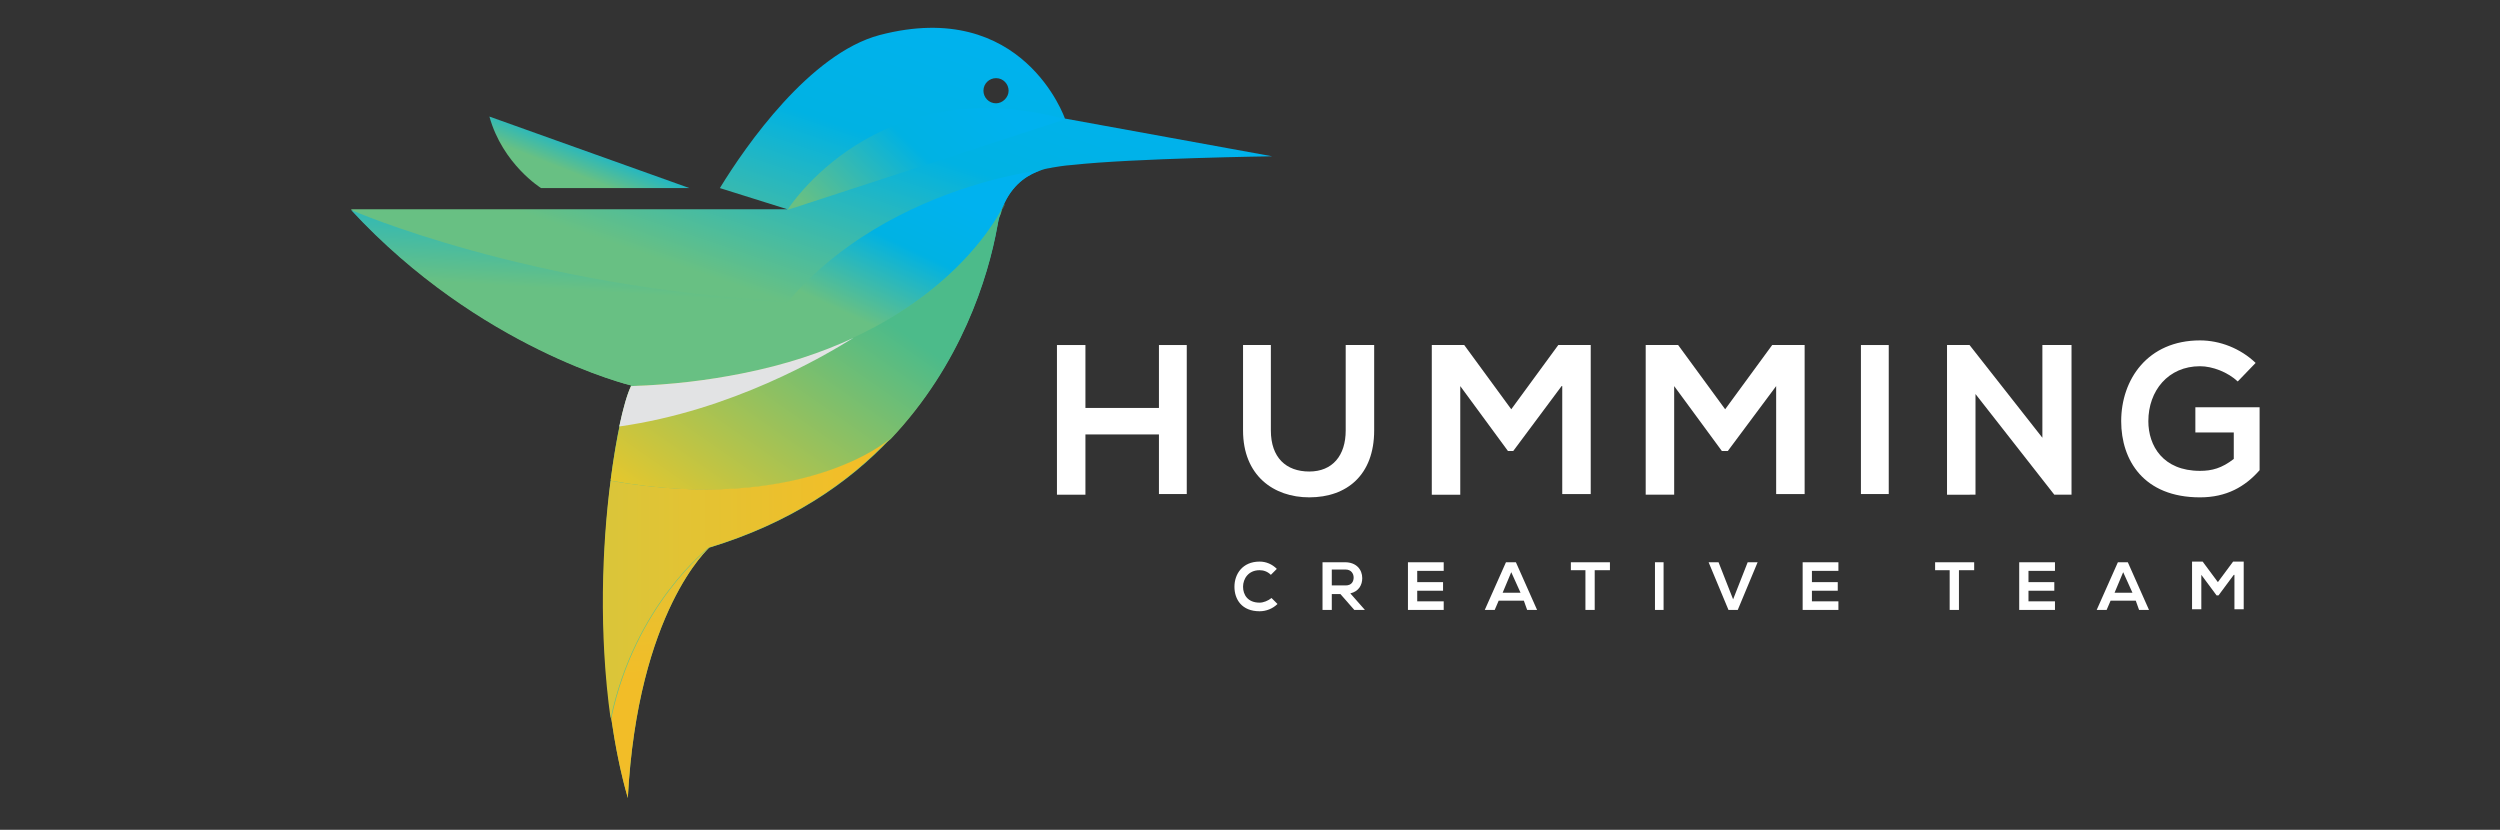 <?xml version="1.0" encoding="utf-8"?>
<!-- Generator: Adobe Illustrator 19.0.0, SVG Export Plug-In . SVG Version: 6.00 Build 0)  -->
<svg version="1.1" id="Layer_1" xmlns="http://www.w3.org/2000/svg" xmlns:xlink="http://www.w3.org/1999/xlink" x="0px" y="0px"
	 viewBox="64 -37.3 377.5 125.3" style="enable-background:new 64 -37.3 377.5 125.3;" xml:space="preserve">
<rect x="64" y="-37.3" width="377.5" height="125.3" fill="#333333" stroke="none"/>
<style type="text/css">
	.st0{fill:#FFFFFF;}
	.st1{fill:url(#XMLID_2_);}
	.st2{fill:url(#XMLID_3_);}
	.st3{fill:url(#XMLID_4_);}
	.st4{fill:url(#XMLID_5_);}
	.st5{fill:url(#XMLID_6_);}
	.st6{fill:url(#XMLID_7_);}
	.st7{fill:url(#XMLID_8_);}
	.st8{fill:url(#XMLID_9_);}
	.st9{fill:#E2E3E4;}
</style>
<g id="XMLID_102_">
	<path id="XMLID_115_" class="st0" d="M239,37.4v-9.1h-11.1v9.1h-4.3V14.8h4.3v9.5H239v-9.5h4.2v22.5H239z"/>
	<path id="XMLID_113_" class="st0" d="M271.5,14.8v12.9c0,6.7-4.1,10.1-9.8,10.1c-5.4,0-10-3.3-10-10.1V14.8h4.2v12.9
		c0,4.1,2.3,6.2,5.8,6.2s5.5-2.4,5.5-6.2V14.8H271.5z"/>
	<path id="XMLID_111_" class="st0" d="M299.8,21l-7.3,9.8h-0.8l-7.2-9.8v16.4h-4.3V14.8h4.9l7.1,9.7l7.1-9.7h4.9v22.5h-4.3V21z"/>
	<path id="XMLID_109_" class="st0" d="M332.2,21l-7.3,9.8H324l-7.2-9.8v16.4h-4.3V14.8h4.9l7.1,9.7l7.1-9.7h4.9v22.5h-4.3V21z"/>
	<path id="XMLID_107_" class="st0" d="M345,37.3V14.8h4.2v22.5H345z"/>
	<path id="XMLID_105_" class="st0" d="M372.5,14.8h4.3v22.6h-2.6v0l-11.9-15.2v15.2H358V14.8h3.4l11,14V14.8z"/>
	<path id="XMLID_103_" class="st0" d="M401.9,20.3c-1.5-1.4-3.8-2.3-5.7-2.3c-4.8,0-7.8,3.7-7.8,8.3c0,3.7,2.2,7.5,7.8,7.5
		c1.8,0,3.3-0.4,5.1-1.8v-4h-5.8v-3.8h9.7v9.5c-2.2,2.5-5,4.1-9,4.1c-8.5,0-11.9-5.6-11.9-11.5c0-6.3,4-12.2,11.9-12.2
		c3,0,6.1,1.2,8.4,3.4L401.9,20.3z"/>
</g>
<g id="XMLID_74_">
	<path id="XMLID_100_" class="st0" d="M256.9,53.9c-0.7,0.7-1.7,1.1-2.7,1.1c-2.7,0-3.8-1.8-3.8-3.7c0-1.9,1.2-3.8,3.8-3.8
		c1,0,1.9,0.4,2.6,1.1l-0.9,0.9c-0.5-0.5-1.1-0.7-1.7-0.7c-1.7,0-2.5,1.3-2.5,2.5c0,1.2,0.7,2.4,2.5,2.4c0.6,0,1.3-0.3,1.8-0.7
		L256.9,53.9z"/>
	<path id="XMLID_97_" class="st0" d="M270.1,54.8h-1.6l-2.1-2.4h-1.3v2.4h-1.4v-7.2c1.1,0,2.3,0,3.4,0c1.7,0,2.6,1.1,2.6,2.4
		c0,1-0.5,2-1.8,2.3L270.1,54.8L270.1,54.8z M265.1,48.8v2.3h2.1c0.9,0,1.2-0.6,1.2-1.2c0-0.6-0.4-1.2-1.2-1.2H265.1z"/>
	<path id="XMLID_95_" class="st0" d="M282,54.8h-5.4c0-2.4,0-4.8,0-7.2h5.4v1.3h-4v1.7h3.9v1.3h-3.9v1.6h4V54.8z"/>
	<path id="XMLID_92_" class="st0" d="M294.1,53.4h-3.8l-0.6,1.4h-1.5l3.2-7.2h1.5l3.2,7.2h-1.5L294.1,53.4z M292.2,49.1l-1.3,3.1
		h2.7L292.2,49.1z"/>
	<path id="XMLID_90_" class="st0" d="M303.5,48.8h-2.3v-1.2c2.1,0,3.8,0,5.9,0v1.2h-2.3v6h-1.4V48.8z"/>
	<path id="XMLID_88_" class="st0" d="M313.9,54.8v-7.2h1.3v7.2H313.9z"/>
	<path id="XMLID_86_" class="st0" d="M326.4,54.8H325l-3-7.2h1.5l2.2,5.6l2.2-5.6h1.5L326.4,54.8z"/>
	<path id="XMLID_84_" class="st0" d="M341.6,54.8h-5.4c0-2.4,0-4.8,0-7.2h5.4v1.3h-4v1.7h3.9v1.3h-3.9v1.6h4V54.8z"/>
	<path id="XMLID_82_" class="st0" d="M358.5,48.8h-2.3v-1.2c2.1,0,3.8,0,5.9,0v1.2h-2.3v6h-1.4V48.8z"/>
	<path id="XMLID_80_" class="st0" d="M374.3,54.8h-5.4c0-2.4,0-4.8,0-7.2h5.4v1.3h-4v1.7h3.9v1.3h-3.9v1.6h4V54.8z"/>
	<path id="XMLID_77_" class="st0" d="M386.5,53.4h-3.8l-0.6,1.4h-1.5l3.2-7.2h1.5l3.2,7.2h-1.5L386.5,53.4z M384.6,49.1l-1.3,3.1
		h2.7L384.6,49.1z"/>
	<path id="XMLID_75_" class="st0" d="M401.3,49.5l-2.3,3.1h-0.3l-2.3-3.1v5.2h-1.4v-7.2h1.6l2.3,3.1l2.3-3.1h1.6v7.2h-1.4V49.5z"/>
</g>
<g id="XMLID_60_">
	<linearGradient id="XMLID_2_" gradientUnits="userSpaceOnUse" x1="196.248" y1="-38.282" x2="180.652" y2="7.639">
		<stop  offset="0" style="stop-color:#00B2EF"/>
		<stop  offset="0.423" style="stop-color:#00B2E3"/>
		<stop  offset="1" style="stop-color:#68C083"/>
	</linearGradient>
	<path id="XMLID_71_" class="st1" d="M224.8-19.4c0,0-6.3-18.3-28-12.6c-10.5,2.8-20.2,16.7-24.1,23.1l10.2,3.2H117
		c19.4,21,42.3,26.6,42.3,26.6c-2.9,6.3-7.5,37.6-0.5,62.3c1.5-28.3,12.3-37.8,12.3-37.8c12.2-3.7,21-9.7,27.4-16.5
		c10.6-11.2,14.7-24.3,16.1-32.1c0.3-1.4,0.6-2.5,1.1-3.5c1.5-3.1,3.8-4.4,5.5-4.9c0.8-0.3,1.4-0.3,1.7-0.4c0.6-0.1,1.7-0.3,3.1-0.4
		c9.1-1,30.1-1.3,30.1-1.3L224.8-19.4z M214.4-21.7c-1.1,0-1.9-0.9-1.9-1.9c0-1.1,0.9-1.9,1.9-1.9c1.1,0,1.9,0.9,1.9,1.9
		C216.3-22.6,215.4-21.7,214.4-21.7z"/>
	<linearGradient id="XMLID_3_" gradientUnits="userSpaceOnUse" x1="204.531" y1="-8.818" x2="194.93" y2="11.491">
		<stop  offset="0" style="stop-color:#00B2EF"/>
		<stop  offset="0.423" style="stop-color:#00B2E3"/>
		<stop  offset="1" style="stop-color:#68C083"/>
	</linearGradient>
	<path id="XMLID_70_" class="st2" d="M176,19.1c29.9-6,38.8-23.7,39.7-25.8c1.5-3.1,3.8-4.3,5.5-4.9C221.2-11.6,188.6-8.1,176,19.1z
		"/>
	<g id="XMLID_68_">
		<linearGradient id="XMLID_4_" gradientUnits="userSpaceOnUse" x1="151.688" y1="-26.647" x2="149.656" y2="6.442">
			<stop  offset="0" style="stop-color:#00B2EF"/>
			<stop  offset="0.423" style="stop-color:#00B2E3"/>
			<stop  offset="1" style="stop-color:#68C083"/>
		</linearGradient>
		<path id="XMLID_69_" class="st3" d="M159.3,20.9c6.2-0.2,11.7-0.9,16.7-1.9c1.9-4.1,4.3-7.7,6.9-10.8C143.9,6.2,117-5.6,117-5.6
			C136.4,15.4,159.2,20.9,159.3,20.9C159.3,20.9,159.3,20.9,159.3,20.9z"/>
	</g>
	<linearGradient id="XMLID_5_" gradientUnits="userSpaceOnUse" x1="213.238" y1="-22.662" x2="191.821" y2="-0.138">
		<stop  offset="0" style="stop-color:#00B2EF"/>
		<stop  offset="0.423" style="stop-color:#00B2E3"/>
		<stop  offset="1" style="stop-color:#68C083"/>
	</linearGradient>
	<path id="XMLID_67_" class="st4" d="M182.9-5.6c0,0,13.4-21.4,42-13.7L182.9-5.6z"/>
	<linearGradient id="XMLID_6_" gradientUnits="userSpaceOnUse" x1="155.648" y1="-21.016" x2="151.591" y2="-10.768">
		<stop  offset="0" style="stop-color:#00B2EF"/>
		<stop  offset="0.423" style="stop-color:#00B2E3"/>
		<stop  offset="1" style="stop-color:#68C083"/>
	</linearGradient>
	<path id="XMLID_66_" class="st5" d="M168.1-8.9h-22.4c0,0-5.8-3.6-7.8-10.8L168.1-8.9z"/>
	<linearGradient id="XMLID_7_" gradientUnits="userSpaceOnUse" x1="165.286" y1="45.014" x2="191.839" y2="6.916">
		<stop  offset="0" style="stop-color:#EFC827"/>
		<stop  offset="1" style="stop-color:#4CBB8A"/>
	</linearGradient>
	<path id="XMLID_65_" class="st6" d="M214.8-4.2c0-0.2,0.1-0.4,0.2-0.5c0-0.1,0.1-0.2,0.1-0.3c0.1-0.2,0.1-0.4,0.2-0.6
		c0,0,0-0.1,0.1-0.2c0.1-0.2,0.2-0.4,0.3-0.6c0,0,0,0,0-0.1c-1.3,2.6-10.5,19.7-39.7,25.6c-5,1-10.5,1.7-16.7,1.9c0,0,0,0,0,0l0,0
		c-1,2.2-2.2,7.4-3.1,14.2c0,0,0,0,0.1,0.1c28.6,5.1,41.7-5.9,42.2-6.3c0,0,0,0,0,0c10.6-11.2,14.7-24.3,16.1-32.1
		C214.7-3.5,214.7-3.9,214.8-4.2z"/>
	<linearGradient id="XMLID_8_" gradientUnits="userSpaceOnUse" x1="148.774" y1="50.056" x2="192.183" y2="50.056">
		<stop  offset="0" style="stop-color:#D6C73D"/>
		<stop  offset="1" style="stop-color:#F2BE28"/>
	</linearGradient>
	<path id="XMLID_64_" class="st7" d="M156.2,35.3C156.2,35.2,156.2,35.2,156.2,35.3c-1.3,9.8-1.8,23,0,35.9
		c3.6-17.2,14.8-25.8,14.8-25.8c12.2-3.7,21-9.7,27.4-16.5c0,0,0,0,0,0C198,29.4,184.8,40.3,156.2,35.3z"/>
	<g id="XMLID_62_">
		<linearGradient id="XMLID_9_" gradientUnits="userSpaceOnUse" x1="161.81" y1="26.072" x2="164.126" y2="65.856">
			<stop  offset="0" style="stop-color:#D6C73D"/>
			<stop  offset="1" style="stop-color:#F2BD28"/>
		</linearGradient>
		<path id="XMLID_63_" class="st8" d="M156.3,71.2c0.6,4.1,1.4,8.2,2.5,12c1.5-28.3,12.3-37.8,12.3-37.8S159.9,54,156.3,71.2z"/>
	</g>
	<path id="XMLID_61_" class="st9" d="M192.9,13.7c-4.7,2.2-10.3,4.1-16.9,5.4c-5,1-10.5,1.7-16.7,1.9c0,0,0,0,0,0
		c-0.6,1.2-1.2,3.3-1.8,6.1C174.5,24.7,188.4,16.5,192.9,13.7z"/>
</g>
</svg>
